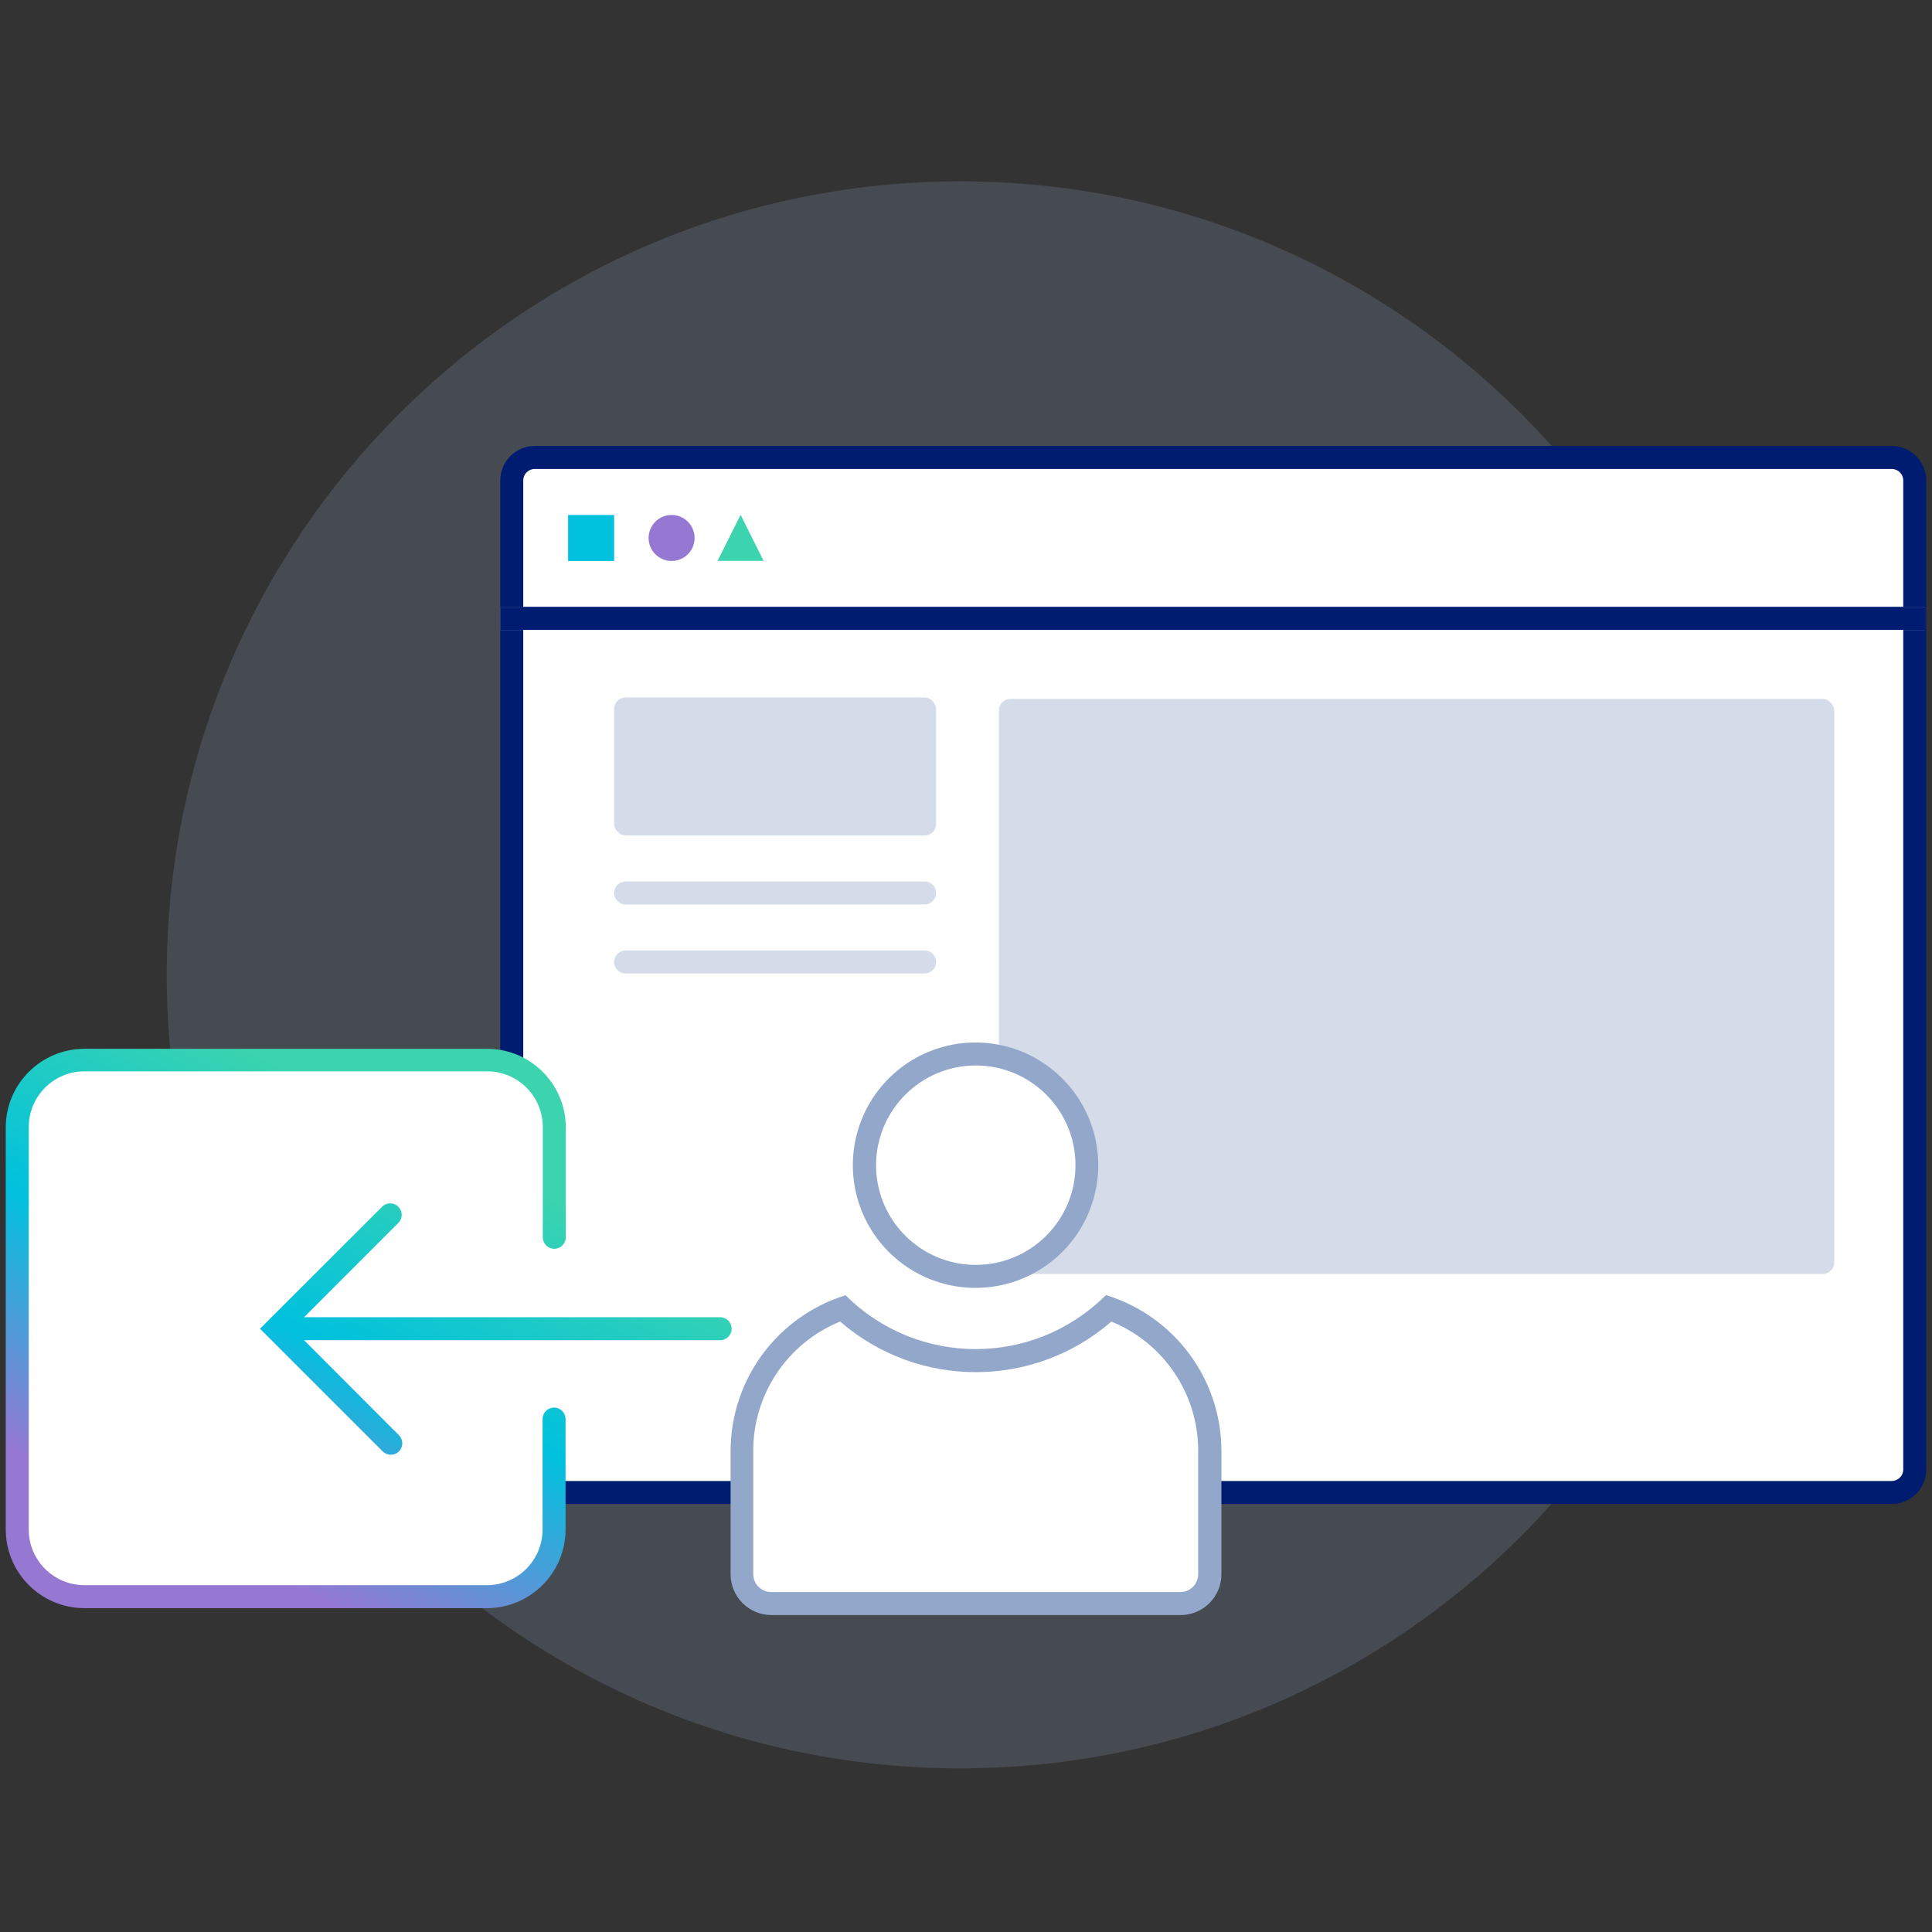 <?xml version="1.0" encoding="UTF-8"?>
<svg width="168px" height="168px" viewBox="0 0 168 168" version="1.1" xmlns="http://www.w3.org/2000/svg" xmlns:xlink="http://www.w3.org/1999/xlink">
    <rect x="0" y="0" width="168" height="168" fill="#333333" stroke="none"/>
    <title>element/illustrative/check-out</title>
    <defs>
        <linearGradient x1="62.928%" y1="18.099%" x2="20.928%" y2="84.477%" id="linearGradient-1">
            <stop stop-color="#3BD4AE" offset="0%"></stop>
            <stop stop-color="#00C1DE" offset="50%"></stop>
            <stop stop-color="#9578D2" offset="100%"></stop>
        </linearGradient>
    </defs>
    <g id="element/illustrative/check-out" stroke="none" stroke-width="1" fill="none" fill-rule="evenodd">
        <g transform="translate(0.5, 15)">
            <path d="M83,0.77 C121.108,0.77 152,31.662 152,69.77 C152,107.878 121.108,138.77 83,138.77 C44.892,138.77 14,107.878 14,69.77 C14,31.662 44.892,0.77 83,0.77" id="Path" fill="#93A7CB" opacity="0.2"></path>
            <rect id="Rectangle" fill="#FFFFFF" fill-rule="nonzero" x="44" y="24.78" width="122" height="90" rx="2"></rect>
            <path d="M164,25.78 C164.552,25.78 165,26.228 165,26.78 L165,112.78 C165,113.332 164.552,113.78 164,113.78 L46,113.78 C45.448,113.78 45,113.332 45,112.78 L45,26.78 C45,26.228 45.448,25.78 46,25.78 L164,25.78 M164,23.78 L46,23.78 C44.343,23.78 43,25.123 43,26.78 L43,112.78 C43,114.437 44.343,115.78 46,115.78 L164,115.78 C165.657,115.78 167,114.437 167,112.78 L167,26.78 C167,25.123 165.657,23.78 164,23.78 Z" id="Shape" fill="#001C71" fill-rule="nonzero"></path>
            <g id="Group" opacity="0.4" transform="translate(86, 45)" fill="#93A7CB" fill-rule="nonzero">
                <rect id="Rectangle" x="0.36" y="0.78" width="72.64" height="50" rx="1"></rect>
            </g>
            <g id="Group" opacity="0.4" transform="translate(52, 45)" fill="#93A7CB" fill-rule="nonzero">
                <rect id="Rectangle" x="0.9" y="0.65" width="28" height="12" rx="1"></rect>
            </g>
            <g id="Group" opacity="0.4" transform="translate(52, 61)" fill="#93A7CB" fill-rule="nonzero">
                <path d="M1.9,2.15 C1.626,2.145 1.405,1.924 1.4,1.65 C1.4,1.374 1.624,1.15 1.9,1.15 L27.9,1.15 C28.176,1.15 28.4,1.374 28.4,1.65 C28.4,1.926 28.176,2.15 27.9,2.15 L1.9,2.15 Z" id="Path"></path>
                <path d="M27.9,0.65 L1.9,0.65 C1.348,0.65 0.9,1.098 0.9,1.65 C0.9,2.202 1.348,2.65 1.9,2.65 L27.9,2.65 C28.452,2.65 28.9,2.202 28.9,1.65 C28.9,1.098 28.452,0.65 27.9,0.65 Z" id="Path"></path>
            </g>
            <g id="Group" opacity="0.4" transform="translate(52, 67)" fill="#93A7CB" fill-rule="nonzero">
                <path d="M1.9,2.15 C1.626,2.145 1.405,1.924 1.4,1.65 C1.4,1.374 1.624,1.15 1.9,1.15 L27.9,1.15 C28.176,1.15 28.4,1.374 28.4,1.65 C28.4,1.926 28.176,2.15 27.9,2.15 L1.9,2.15 Z" id="Path"></path>
                <path d="M27.9,0.65 L1.9,0.65 C1.348,0.65 0.9,1.098 0.9,1.65 C0.9,2.202 1.348,2.65 1.9,2.65 L27.9,2.65 C28.452,2.65 28.9,2.202 28.9,1.65 C28.9,1.098 28.452,0.65 27.9,0.65 Z" id="Path"></path>
            </g>
            <rect id="Rectangle" fill="#93A7CB" fill-rule="nonzero" x="43" y="37.78" width="123.9" height="2"></rect>
            <polygon id="Path" fill="#001C71" fill-rule="nonzero" points="166.9 37.77 43 37.77 43 39.77 166.9 39.77 166.9 37.77"></polygon>
            <circle id="Oval" fill="#9578D2" fill-rule="nonzero" cx="57.9" cy="31.78" r="2"></circle>
            <rect id="Rectangle" fill="#00C1DE" fill-rule="nonzero" x="48.9" y="29.78" width="4" height="4"></rect>
            <polygon id="Path" fill="#3BD4AE" fill-rule="nonzero" points="63.9 29.77 61.9 33.77 65.9 33.77"></polygon>
            <path d="M84.35,96 C80.438,96.008 76.906,93.658 75.403,90.047 C73.899,86.435 74.72,82.273 77.482,79.503 C80.244,76.732 84.403,75.899 88.019,77.391 C91.635,78.884 93.996,82.408 94,86.32 C94,91.654 89.684,95.983 84.35,96 L84.35,96 Z" id="Path" fill="#FFFFFF" fill-rule="nonzero"></path>
            <path d="M84.35,77.65 C89.138,77.65 93.02,81.532 93.02,86.32 C93.02,91.108 89.138,94.99 84.35,94.99 C79.562,94.99 75.68,91.108 75.68,86.32 C75.686,81.534 79.564,77.656 84.35,77.65 M84.35,75.65 C80.033,75.642 76.136,78.236 74.478,82.223 C72.82,86.209 73.728,90.802 76.778,93.858 C79.828,96.913 84.419,97.83 88.409,96.18 C92.398,94.529 95,90.637 95,86.32 C94.995,80.437 90.233,75.667 84.35,75.65 L84.35,75.65 Z" id="Shape" fill="#93A7CB" fill-rule="nonzero"></path>
            <path d="M66.57,124.44 C65.889,124.443 65.236,124.174 64.753,123.694 C64.271,123.213 64,122.561 64,121.88 L64,111.21 C63.971,105.617 67.492,100.621 72.77,98.77 C79.295,104.836 89.395,104.836 95.92,98.77 C101.192,100.627 104.708,105.621 104.68,111.21 L104.68,121.88 C104.68,123.29 103.54,124.434 102.13,124.44 L66.57,124.44 Z" id="Path" fill="#FFFFFF" fill-rule="nonzero"></path>
            <path d="M72.56,99.92 C79.326,105.785 89.374,105.785 96.14,99.92 C100.727,101.787 103.716,106.258 103.69,111.21 L103.69,121.89 C103.69,122.746 102.996,123.44 102.14,123.44 L66.57,123.44 C66.156,123.443 65.758,123.281 65.464,122.99 C65.17,122.699 65.003,122.304 65,121.89 L65,111.21 C64.974,106.258 67.963,101.787 72.55,99.92 M95.65,97.63 C89.402,103.873 79.278,103.873 73.03,97.63 C67.078,99.473 63.023,104.98 63.03,111.21 L63.03,121.89 C63.03,122.833 63.405,123.738 64.073,124.404 C64.741,125.07 65.647,125.443 66.59,125.44 L102.16,125.44 C104.121,125.44 105.71,123.851 105.71,121.89 L105.71,111.21 C105.723,104.978 101.665,99.467 95.71,97.63 L95.65,97.63 Z" id="Shape" fill="#93A7CB" fill-rule="nonzero"></path>
            <path d="M47.7,108.45 L47.7,118.05 C47.694,121.273 45.083,123.884 41.86,123.89 L6.86,123.89 C5.308,123.895 3.817,123.282 2.718,122.187 C1.618,121.091 1,119.602 1,118.05 L1,83 C1.022,79.786 3.636,77.194 6.85,77.2 L41.85,77.2 C45.061,77.2 47.673,79.789 47.7,83 L47.7,92.59" id="Path" fill="#FFFFFF" fill-rule="nonzero"></path>
            <path d="M46.7,92.63 L46.7,83 C46.7,81.716 46.19,80.485 45.282,79.578 C44.375,78.67 43.144,78.16 41.86,78.16 L6.86,78.16 C5.573,78.155 4.337,78.662 3.425,79.571 C2.513,80.479 2,81.713 2,83 L2,118 C2,120.673 4.167,122.84 6.84,122.84 L41.84,122.84 C44.513,122.84 46.68,120.673 46.68,118 L46.68,108.4 C46.68,107.848 47.128,107.4 47.68,107.4 C48.232,107.4 48.68,107.848 48.68,108.4 L48.68,118 C48.674,121.775 45.615,124.834 41.84,124.84 L6.84,124.84 C3.084,124.835 0.033,121.806 0,118.05 L0,83 C0.027,79.236 3.086,76.2 6.85,76.2 L41.85,76.2 C45.614,76.2 48.673,79.236 48.7,83 L48.7,92.59 C48.7,93.142 48.252,93.59 47.7,93.59 C47.148,93.59 46.7,93.142 46.7,92.59 L46.7,92.63 Z M62.12,99.54 L25.94,99.54 L34.19,91.29 C34.53,90.893 34.507,90.302 34.138,89.932 C33.768,89.563 33.177,89.54 32.78,89.88 L22.11,100.54 L32.78,111.21 C32.966,111.395 33.218,111.499 33.48,111.5 C33.746,111.502 34.001,111.397 34.19,111.21 C34.578,110.82 34.578,110.19 34.19,109.8 L25.94,101.54 L62.12,101.54 C62.672,101.54 63.12,101.092 63.12,100.54 C63.12,99.988 62.672,99.54 62.12,99.54 L62.12,99.54 Z" id="Shape" fill="url(#linearGradient-1)" fill-rule="nonzero"></path>
        </g>
    </g>
</svg>
